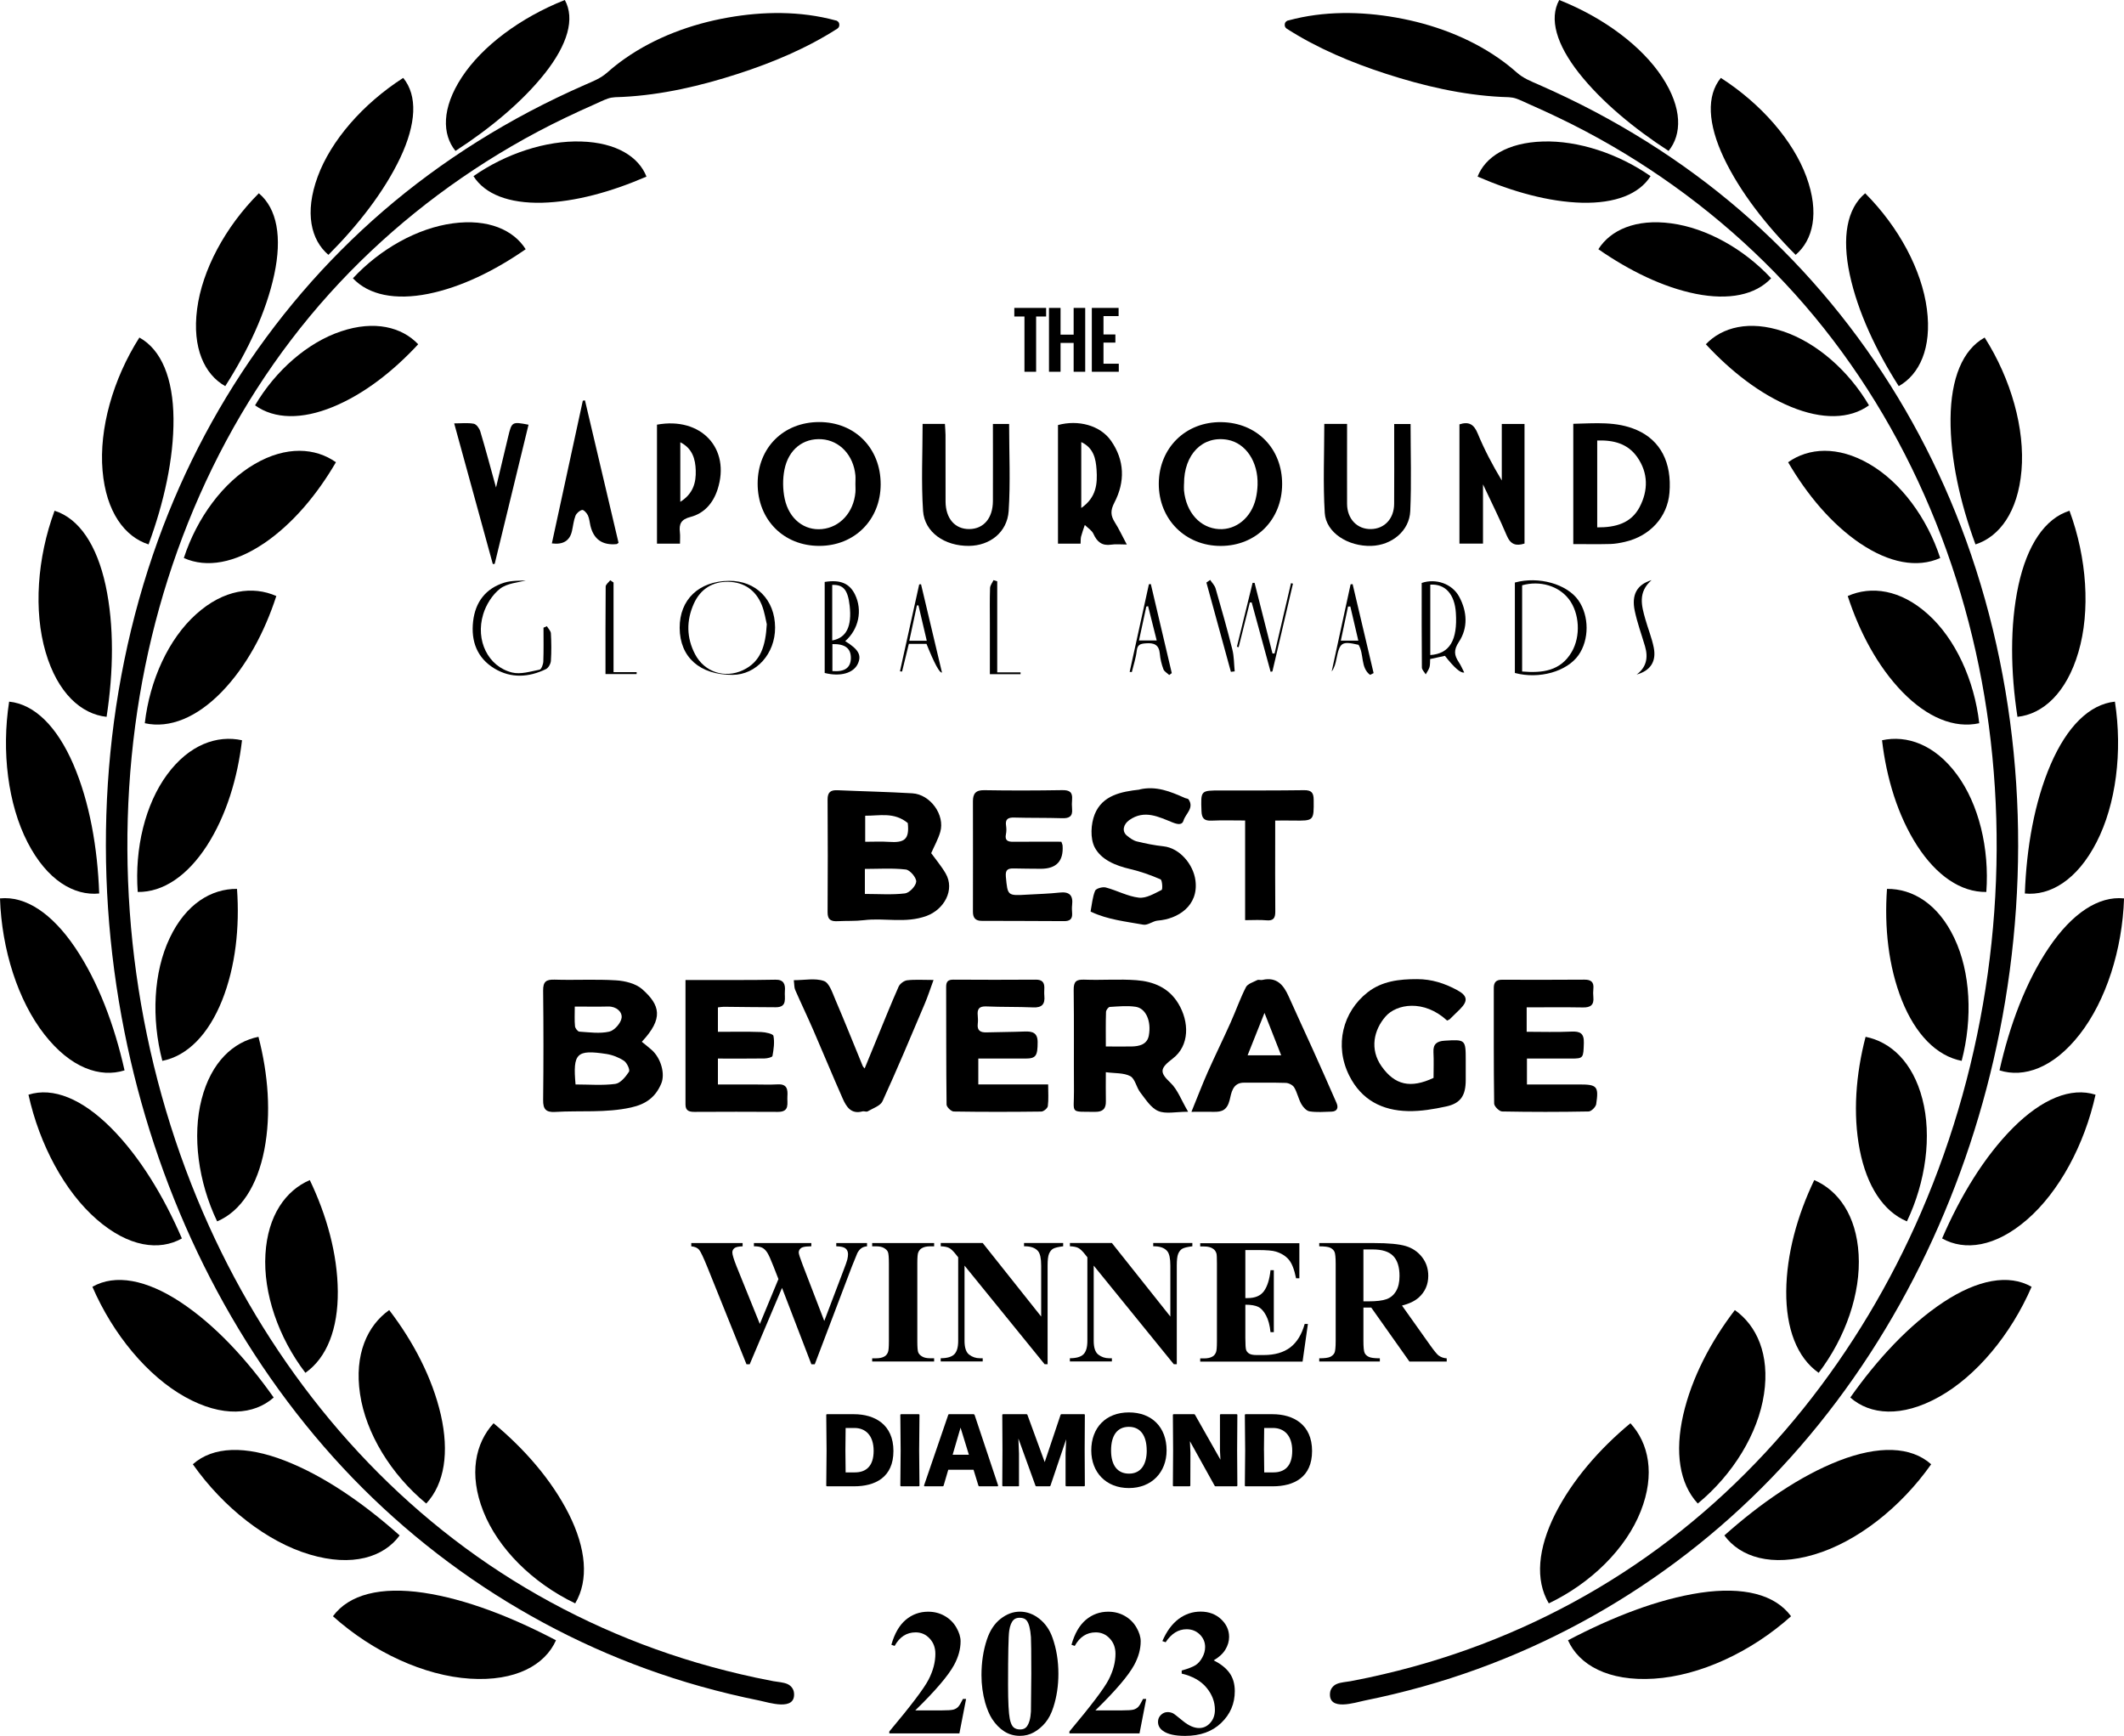 <svg xmlns="http://www.w3.org/2000/svg" id="Layer_1" data-name="Layer 1" viewBox="0 0 462.51 377.95"><defs><style>      .cls-1 {        fill: #000;        stroke-width: 0px;      }    </style></defs><g><path class="cls-1" d="M202.77,185.75c.94,1.31,2.19,2.77,3.14,4.4,2.09,3.58-.32,7.88-4.18,9.28-4.56,1.66-9.1.36-13.6.91-1.87.23-3.78.12-5.66.22-1.42.08-2.28-.23-2.26-1.96.06-8.17.05-16.34,0-24.51-.01-1.64.68-2.11,2.19-2.04,5.42.24,10.85.35,16.26.67,3.92.23,7.15,4.71,6.09,8.4-.46,1.6-1.31,3.09-1.98,4.63ZM188.33,194.63c3.07,0,5.94.22,8.74-.12.97-.12,2.38-1.62,2.44-2.56.05-.87-1.35-2.53-2.26-2.64-2.94-.34-5.94-.13-8.92-.13v5.45ZM197.67,179.19c-2.97-2.45-6.16-1.56-9.27-1.59v5.67c1.84,0,3.49-.09,5.13.02,3.43.24,4.53-.52,4.14-4.1Z"></path><path class="cls-1" d="M139.76,226.82c.78.64,1.5,1.19,2.17,1.79,2,1.79,2.95,5.19,2.06,7.31-1.24,2.93-3.28,4.47-6.57,5.2-5.52,1.22-11.04.64-16.55.97-1.99.12-2.63-.61-2.6-2.6.09-7.94.09-15.88,0-23.82-.02-1.94.64-2.44,2.5-2.38,4.46.14,8.94-.13,13.38.15,1.95.12,4.28.69,5.67,1.91,3.96,3.49,4.69,6.39-.05,11.45ZM125.32,236.11c2.96,0,5.85.25,8.66-.12,1.12-.15,2.27-1.55,2.98-2.65.27-.42-.43-1.94-1.07-2.37-1.12-.75-2.51-1.29-3.85-1.5-6.49-.99-7.33-.17-6.71,6.65ZM125.16,219.16c0,1.73-.08,3.01.05,4.27.04.44.59,1.16.95,1.18,2.17.14,4.44.47,6.51,0,1.12-.25,2.56-1.88,2.69-3.03.15-1.29-1.15-2.48-2.92-2.44-2.31.06-4.63.01-7.27.01Z"></path><path class="cls-1" d="M258.7,242.05c-2.66,0-4.84.54-6.49-.16-1.59-.67-2.75-2.55-3.91-4.05-.86-1.1-1.13-2.98-2.18-3.54-1.43-.76-3.36-.59-5.32-.86,0,2.42-.03,4.37.01,6.32.04,1.63-.68,2.33-2.32,2.31-5.64-.06-4.6.48-4.63-4.5-.05-7.34.04-14.69-.06-22.03-.02-1.83.53-2.32,2.32-2.25,3.78.15,7.59-.17,11.35.12,3.69.28,7.01,1.62,9.09,5.04,2.46,4.04,2.48,9.22-1.18,12.01-2.84,2.17-2.93,2.99-.49,5.3,1.55,1.47,2.33,3.75,3.81,6.25ZM240.79,227.84c2.13,0,3.86.03,5.6,0,1.72-.03,3.41-.44,3.77-2.37.59-3.17-.66-5.94-2.85-6.27-1.84-.28-3.77-.08-5.65.03-.31.02-.81.69-.82,1.08-.08,2.4-.04,4.8-.04,7.55Z"></path><path class="cls-1" d="M332.44,219.31v5.33c3.31,0,6.52.11,9.72-.04,1.91-.09,2.79.36,2.73,2.46-.1,3.28-.08,3.41-2.71,3.41-3.17,0-6.33,0-9.68,0v5.64c2.63,0,5.31,0,8,0,1.14,0,2.27,0,3.41,0,3.85,0,4.25.39,3.67,4.27-.09.63-1.07,1.6-1.65,1.61-6.28.12-12.56.12-18.84,0-.61-.01-1.72-1.11-1.73-1.71-.12-8.4-.07-16.8-.08-25.2,0-1.22.53-1.78,1.79-1.77,5.98.02,11.96.02,17.94-.02,1.46-.01,2.11.53,1.95,2.01-.06.6-.06,1.21,0,1.81.17,1.71-.63,2.26-2.27,2.23-3.99-.07-7.99-.02-12.26-.02Z"></path><path class="cls-1" d="M213.03,230.48v5.62h15.21c0,1.75.12,3.26-.07,4.72-.06.47-.92,1.19-1.43,1.19-6.35.08-12.7.09-19.05-.01-.56,0-1.56-.98-1.57-1.51-.1-8.54-.06-17.09-.09-25.64,0-1.19.45-1.57,1.61-1.56,5.98.04,11.95.04,17.93,0,1.25,0,1.83.49,1.84,1.7,0,.6-.06,1.21,0,1.81.18,1.82-.51,2.62-2.44,2.53-3.4-.15-6.8-.06-10.2-.21-1.59-.07-2.01.59-1.86,2,.06.6.07,1.22,0,1.81-.16,1.43.57,1.87,1.86,1.84,2.79-.08,5.59-.08,8.38-.19,1.67-.06,2.8.27,2.8,2.3,0,3-.36,3.58-2.65,3.59-3.38.01-6.76,0-10.25,0Z"></path><path class="cls-1" d="M149.28,213.37c3.88,0,7.42,0,10.96,0,2.88,0,5.76-.01,8.63-.07,1.81-.04,2.18,1.02,2.04,2.51-.13,1.46.63,3.49-1.97,3.49-3.78,0-7.57-.07-11.35-.1-.36,0-.73.07-1.26.13v5.32c3.14,0,6.27-.07,9.39.04.95.03,2.61.39,2.7.84.28,1.4.05,2.94-.21,4.38-.05.28-1.13.53-1.73.54-3.32.05-6.65.02-10.15.02v5.64c2.52,0,5.05,0,7.59,0,1.82,0,3.64.08,5.45-.02,2.05-.11,2.19,1.13,2.09,2.63-.1,1.48.59,3.38-2.07,3.36-6.06-.05-12.11-.02-18.17,0-1.12,0-1.95-.22-1.95-1.59,0-8.93,0-17.85,0-27.12Z"></path><path class="cls-1" d="M231.12,183.27c.17.5.25.64.26.79q.37,5.08-4.71,5.09c-1.97,0-3.94-.04-5.9-.07-1.23-.02-1.89.2-1.74,1.81.4,4.13.31,4.15,4.68,3.89,2.34-.14,4.69-.19,7.02-.45,2.13-.24,2.97.59,2.73,2.68-.07.6-.05,1.21,0,1.82.09,1.29-.52,1.73-1.76,1.72-5.98-.04-11.96-.04-17.94-.06-1.3,0-1.9-.61-1.9-1.96.02-8.03.01-16.05,0-24.08,0-1.63.58-2.44,2.44-2.41,5.68.1,11.36.08,17.03-.01,1.58-.02,2.26.45,2.12,2.05-.06.68-.06,1.37,0,2.04.15,1.64-.63,2.07-2.16,2.02-3.48-.11-6.96-.04-10.43-.14-1.36-.04-2.01.34-1.78,1.8.09.59.09,1.23-.03,1.81-.3,1.44.46,1.68,1.64,1.66,3.47-.03,6.94-.01,10.44-.01Z"></path><path class="cls-1" d="M315.11,222.19c-5.09-4.67-11.02-3.6-13.39-.89-2.55,2.91-3.52,7.11-.88,10.86,2.89,4.1,6.32,4.87,11.32,2.52,0-1.84.08-3.73-.02-5.61-.1-1.81.82-2.39,2.44-2.49,4.53-.28,4.59-.25,4.59,4.24,0,1.44,0,2.88,0,4.31,0,3.37-1.08,5.08-4.25,5.77-2.72.59-5.54,1.07-8.31,1.01-5.64-.12-10.15-2.43-12.8-7.71-3.32-6.63-1.39-13.95,4.01-18.16,3.12-2.44,6.88-2.87,10.77-2.86,3.18,0,5.98.91,8.7,2.38,2.25,1.21,2.45,2.33.65,4.14-.75.75-1.5,1.49-2.27,2.22-.1.1-.27.14-.56.28Z"></path><path class="cls-1" d="M259.44,242.07c1.29-3.15,2.34-5.92,3.54-8.63,1.61-3.62,3.36-7.17,4.98-10.79,1.15-2.56,2.07-5.22,3.34-7.71.38-.75,1.59-1.1,2.47-1.55.3-.15.76.05,1.12-.04,3.13-.72,4.62,1.11,5.73,3.61,1.7,3.81,3.46,7.58,5.18,11.38,1.77,3.93,3.52,7.86,5.24,11.81.44,1.02.17,1.84-1.11,1.88-1.59.05-3.2.18-4.76-.06-.68-.1-1.42-.92-1.8-1.6-.64-1.14-.89-2.5-1.55-3.61-.31-.52-1.19-.97-1.83-.99-3.02-.1-6.05-.02-9.08-.05-2.59-.03-2.79,2.4-3.15,3.79-.56,2.18-1.66,2.61-3.52,2.56-1.43-.04-2.85,0-4.81,0ZM271.68,229.76h7.3c-1.19-3.03-2.29-5.84-3.63-9.23-1.32,3.31-2.43,6.1-3.68,9.23Z"></path><path class="cls-1" d="M248.15,171.88c3.6-.84,6.74.46,9.85,1.85.27.12.68.12.82.32,1.27,1.89-.67,3.11-1.11,4.62-.27.9-1.1.9-2.33.41-3-1.19-6.16-2.89-9.49-.52-1.27.9-1.66,2.44-.48,3.39.63.51,1.36,1.05,2.12,1.24,1.92.47,3.87.86,5.83,1.07,3.54.38,6.5,3.95,6.95,7.42.74,5.6-3.9,8.42-8.19,8.75-1.08.08-2.19,1.07-3.16.89-3.82-.69-7.72-1.09-11.3-2.77-.07-.03-.19-.09-.18-.11.29-1.52.41-3.1.98-4.5.2-.5,1.62-.9,2.32-.72,2.44.64,4.76,1.94,7.22,2.22,1.59.18,3.37-.9,4.94-1.68.27-.13.14-2.15-.23-2.31-2.14-.93-4.37-1.72-6.64-2.25-3.15-.73-6.3-2.02-7.7-4.72-1-1.93-.84-5.09.01-7.21,1.68-4.14,5.8-4.92,9.77-5.36Z"></path><path class="cls-1" d="M188.28,232.63c.91-2.22,1.74-4.26,2.58-6.29,1.59-3.85,3.13-7.72,4.82-11.53.28-.63,1.18-1.3,1.86-1.38,1.7-.2,3.44-.07,5.74-.07-.72,1.96-1.24,3.6-1.91,5.17-3.01,7.1-5.99,14.22-9.2,21.23-.47,1.02-2.1,1.54-3.24,2.21-.28.16-.77-.09-1.11,0-2.48.68-3.52-.99-4.31-2.77-2.19-4.94-4.24-9.93-6.39-14.88-1.28-2.95-2.68-5.86-3.97-8.81-.22-.51-.17-1.14-.3-2.1,2.35,0,4.68-.5,6.58.18,1.18.43,1.84,2.6,2.49,4.1,2.04,4.76,3.95,9.56,5.92,14.35.1.24.32.43.44.59Z"></path><path class="cls-1" d="M342.59,118.46v-26.19c4.73-.1,9.39-.59,13.84,1.36,5.15,2.25,7.65,7.09,7.1,13.68-.44,5.23-4.2,9.4-9.68,10.66-1.04.24-2.12.44-3.18.47-2.6.07-5.21.02-8.08.02ZM347.8,114.82c4,.03,7.37-.89,9.22-4.4,1.91-3.62,1.91-7.45-.5-10.89-2.06-2.95-5.16-3.75-8.72-3.62v18.91Z"></path><path class="cls-1" d="M279.19,105.43c-.03,7.72-5.68,13.41-13.34,13.43-7.74.02-13.54-5.8-13.52-13.55.03-7.79,5.86-13.52,13.63-13.4,7.75.12,13.26,5.76,13.23,13.52ZM257.82,105.38c0,.46-.04.93,0,1.38.46,4.83,3.53,8.21,7.63,8.44,3.73.2,7.02-2.49,8-6.63.23-.97.35-1.97.39-2.97.17-5.05-2.56-9.13-6.54-9.85-5.42-.97-9.51,3.18-9.47,9.62Z"></path><path class="cls-1" d="M191.77,105.47c-.02,7.71-5.7,13.39-13.38,13.38-7.78,0-13.43-5.73-13.41-13.6.03-7.77,5.6-13.34,13.37-13.36,7.8-.02,13.44,5.68,13.42,13.57ZM186.27,105.35c0-.61.05-1.23,0-1.84-.41-4.39-3.41-7.6-7.34-7.88-3.97-.28-7.22,2.17-8.11,6.61-.41,2.04-.38,4.31.05,6.35.95,4.45,4.31,6.98,8.13,6.6,3.92-.39,6.88-3.63,7.27-8,.05-.61,0-1.23,0-1.84Z"></path><path class="cls-1" d="M271.13,200.33v-21.69c-2.56,0-4.95-.08-7.33.03-1.57.07-2.12-.51-2.17-2.07-.16-4.51-.22-4.5,4.17-4.5,6.05,0,12.11.02,18.16-.06,1.61-.02,2.09.54,2.1,2.1.04,4.58.09,4.58-4.51,4.51-1.19-.02-2.39,0-3.87,0,0,1.24,0,2.34,0,3.44,0,5.45-.03,10.9.02,16.35.01,1.45-.4,2.08-1.96,1.93-1.41-.14-2.85-.03-4.62-.03Z"></path><path class="cls-1" d="M317.8,92.39c2.06-.67,3.15,0,3.96,1.95,1.45,3.51,3.22,6.89,5.26,10.27v-12.3h4.95v26.03c-1.76.56-3.01.3-3.86-1.72-1.51-3.59-3.27-7.08-5.18-11.16v12.89h-5.13v-25.96Z"></path><path class="cls-1" d="M245.36,118.55c-1.39,0-2.4-.12-3.37.03-1.99.3-3.09-.57-3.88-2.33-.35-.78-1.24-1.31-1.89-1.95-.28.84-.59,1.67-.81,2.52-.11.43-.07.91-.11,1.55h-4.92v-25.83c4.41-1.2,9.19.06,11.54,3.41,3,4.27,3.09,8.97.74,13.48-.9,1.73-.82,2.84.11,4.31.9,1.41,1.59,2.94,2.6,4.82ZM235.45,110.6c3.31-2.3,3.54-5.31,3.33-8.35-.16-2.36-.63-4.73-3.33-6v14.35Z"></path><path class="cls-1" d="M216.21,92.3h3.53c0,6.4.31,12.7-.1,18.95-.31,4.65-4.1,7.56-8.65,7.6-5.25.05-9.67-2.93-9.99-7.62-.42-6.25-.1-12.54-.1-18.94h4.86c.04.78.12,1.58.13,2.38.01,4.84,0,9.69.01,14.53.02,3.7,2.06,6.03,5.19,5.99,3.12-.04,5.11-2.39,5.12-6.12.02-5.53,0-11.05,0-16.78Z"></path><path class="cls-1" d="M307.16,92.33c0,6.39.21,12.68-.07,18.95-.19,4.32-4.03,7.43-8.47,7.57-5.07.16-9.89-2.88-10.15-7.17-.39-6.4-.1-12.85-.1-19.39h4.96v2.22c0,5.07-.02,10.14,0,15.21.02,3.27,2.21,5.54,5.22,5.47,2.93-.06,5-2.25,5.03-5.47.04-4.99.01-9.99.01-14.98,0-.76,0-1.51,0-2.42h3.58Z"></path><path class="cls-1" d="M143.05,92.46c9.63-1.77,16.1,5.19,13.2,14.11-.97,2.98-2.9,5.2-5.89,5.98-2.06.53-2.53,1.52-2.31,3.35.09.75.02,1.53.02,2.47h-5.01v-25.91ZM148.14,109.26c2.82-1.77,3.45-4.22,3.36-6.86-.08-2.43-.69-4.75-3.36-6.11v12.98Z"></path><path class="cls-1" d="M127.38,87.17c2.44,10.37,4.89,20.74,7.31,31.01-.27.19-.33.27-.4.28q-4.67.46-5.73-4.02c-.18-.75-.22-1.55-.54-2.23-.24-.51-.92-1.25-1.26-1.18-.56.12-1.23.72-1.45,1.27-.41,1.06-.51,2.23-.77,3.35q-.72,3.14-4.37,2.66c2.25-10.37,4.5-20.72,6.74-31.07.15-.02.3-.05.45-.07Z"></path><path class="cls-1" d="M98.9,92.18c1.57,0,2.96-.17,4.27.08.57.11,1.21.99,1.41,1.65,1.16,3.86,2.19,7.75,3.43,12.23.97-4.07,1.8-7.56,2.64-11.04.79-3.29.84-3.32,4.44-2.63-2.46,10.11-4.91,20.2-7.37,30.3-.14.01-.28.02-.41.03-2.78-10.11-5.56-20.23-8.41-30.62Z"></path><path class="cls-1" d="M314.63,142.79c-1.16.25-2.12.46-3.21.7-.04.58.02,1.2-.14,1.77-.16.55-.54,1.04-.82,1.56-.29-.5-.83-.99-.84-1.49-.06-6.15-.04-12.29-.04-18.41,3.07-1.05,6.63.16,8.16,2.99,1.76,3.25,1.96,6.8-.07,9.86-1.18,1.79-1,2.92,0,4.42.46.69.78,1.47,1.17,2.22q-1.12.31-4.2-3.62ZM311.45,127.29v15.33c4.22-.3,5.96-3.23,5.57-9.19-.26-4.07-2.31-6.35-5.57-6.14Z"></path><path class="cls-1" d="M179.58,126.7c3.41-.55,5.41.32,6.59,2.72,1.69,3.45.83,7.57-2.12,10.17,2.91,1.8,3.61,3.06,2.75,4.92-.95,2.05-3.8,2.87-7.22,2.01v-19.83ZM181.22,139.44c3.11-.56,4.3-3.08,3.8-7.54-.39-3.46-1.36-4.65-3.8-4.55v12.09ZM181.26,146.11c2.71.21,4.01-.74,4.02-2.87,0-2.09-1.27-3.07-4.02-3.01v5.88Z"></path><path class="cls-1" d="M329.87,146.52v-19.69c5.16-1.42,11.34.32,13.83,3.87,2.37,3.37,2.39,8.57.03,11.93-2.51,3.58-8.57,5.3-13.86,3.89ZM331.45,146.2c4.45.38,8.36-.12,10.78-4.23,2.03-3.44,1.72-8.5-.6-11.52-2.22-2.89-6.27-4.11-10.18-3.02v18.77Z"></path><path class="cls-1" d="M158.73,126.46c5.9-.05,10.03,4.13,10.05,10.17.02,5.71-4.11,10.29-9.27,10.3-7.13.02-11.48-3.84-11.51-10.22-.03-6.17,4.18-10.19,10.74-10.25ZM166.98,135.95c-.25-1-.48-2.7-1.1-4.23-1.3-3.21-3.84-4.98-7.28-5.05-3.43-.07-6.06,1.56-7.5,4.73-1.67,3.7-1.63,7.46.27,11.07,2.05,3.87,6.45,5.3,10.4,3.45,3.93-1.84,4.93-5.35,5.2-9.97Z"></path><path class="cls-1" d="M119.08,136.33c.31.52.85,1.03.88,1.56.11,1.99.13,4,0,5.99-.04.63-.53,1.53-1.06,1.79-3.73,1.81-7.59,2.06-11.21-.11-3.8-2.29-5.16-5.94-4.67-10.27.48-4.21,2.73-7.16,6.77-8.43,1.63-.51,3.46-.39,4.7-.5-1.62.48-4.04.6-5.61,1.82-1.67,1.3-3.04,3.49-3.66,5.55-1.74,5.72,1.08,11.4,6.29,12.69,1.84.46,4.01-.23,5.99-.62.39-.08.79-1.16.81-1.8.09-2.44.04-4.89.04-7.34.24-.11.49-.21.73-.32Z"></path><path class="cls-1" d="M272.15,131.18c-.81,3.24-1.62,6.49-2.43,9.73l-.38-.1c1.14-4.64,2.28-9.27,3.42-13.91.14,0,.28,0,.43,0,1.3,5.13,2.6,10.26,3.9,15.38.15,0,.3,0,.45,0,1.19-5.1,2.38-10.21,3.58-15.31.14.03.29.07.43.1-1.49,6.37-2.98,12.75-4.48,19.12-.13.02-.26.04-.39.07-1.37-5.03-2.75-10.06-4.12-15.1-.13,0-.27,0-.4.01Z"></path><path class="cls-1" d="M245.99,146.27c1.4-6.36,2.79-12.71,4.19-19.07.14-.01.28-.02.42-.03,1.52,6.46,3.04,12.92,4.56,19.38-.19.14-.37.27-.56.41-.43-.41-1.07-.75-1.26-1.25-.4-1.07-.68-2.21-.78-3.34-.17-2.02-1.27-2.45-3.08-2.3-1.16.09-1.8.27-1.95,1.62-.18,1.56-.7,3.09-1.07,4.63-.15-.01-.31-.02-.46-.03ZM248.02,139.45h3.86c-.67-2.66-1.28-5.07-1.88-7.48-.13.03-.26.07-.39.1-.51,2.37-1.02,4.74-1.59,7.38Z"></path><path class="cls-1" d="M298.33,146.93c-2.11-1.6-1.25-4.49-2.5-6.54-3.65-.83-4.08-.57-4.81,3.05-.19.95-.4,1.9-1.04,2.76,1.37-6.33,2.74-12.65,4.12-18.98.15-.01.3-.03.44-.04,1.52,6.46,3.05,12.91,4.57,19.37-.26.13-.52.25-.78.38ZM294.04,132.04c-.17,0-.33.01-.5.02-.51,2.43-1.03,4.87-1.57,7.42h3.81c-.62-2.63-1.18-5.03-1.74-7.44Z"></path><path class="cls-1" d="M195.97,146.16c1.4-6.31,2.79-12.62,4.19-18.92.13-.01.26-.03.4-.04,1.52,6.41,3.04,12.82,4.56,19.23q-.8.16-3.37-6.24h-3.85c-.48,1.96-.97,3.99-1.47,6.02-.15-.02-.31-.04-.46-.05ZM201.81,139.51c-.64-2.73-1.23-5.22-1.81-7.71-.11,0-.23,0-.34.01-.53,2.5-1.07,4.99-1.65,7.7h3.8Z"></path><path class="cls-1" d="M217.14,146.39h5.09c0,.13,0,.26,0,.39h-6.68c0-3.83,0-7.49,0-11.15,0-2.54-.05-5.07.04-7.61.02-.58.49-1.14.75-1.71.27.08.54.17.81.25v19.82Z"></path><path class="cls-1" d="M133.6,126.81v19.53h5.04c0,.14-.01.28-.02.42h-6.77c0-6.49-.02-12.77.04-19.05,0-.46.65-.92.99-1.38.24.16.48.33.72.49Z"></path><path class="cls-1" d="M356.38,146.87c2.15-1.6,2.55-3.71,1.83-6.16-.76-2.57-1.69-5.11-2.24-7.73-.73-3.51.49-5.71,3.66-6.67-3.02,2.64-2.17,5.59-1.35,8.5.58,2.06,1.41,4.07,1.83,6.17.61,3.03-.72,5.05-3.72,5.88Z"></path><path class="cls-1" d="M263.52,126.26c.4.62.98,1.18,1.18,1.86,1.28,4.42,2.53,8.84,3.65,13.3.38,1.53.35,3.16.51,4.75-.28.03-.55.07-.83.1-1.78-6.48-3.55-12.96-5.33-19.44.27-.19.54-.37.81-.56Z"></path><g><path class="cls-1" d="M223.08,80.94v-12.03h-2.21v-1.87h6.93v1.87h-2.18v12.03h-2.54Z"></path><path class="cls-1" d="M228.42,80.94v-13.9h2.52v5.82h2.85v-5.82h2.52v13.9h-2.52v-6.28h-2.85v6.28h-2.52Z"></path><path class="cls-1" d="M237.75,80.94v-13.9h5.83v1.78h-3.29v4h2.59v1.77h-2.59v4.6h3.33v1.75h-5.87Z"></path></g><g><path class="cls-1" d="M188.8,270.64v.71c-.48.04-.89.17-1.22.4-.33.23-.62.58-.88,1.05-.08.15-.47,1.14-1.2,2.95l-8.08,21.28h-.74l-6.39-16.63-7.04,16.63h-.7l-8.48-21.06c-.86-2.12-1.46-3.4-1.81-3.84s-.92-.7-1.73-.78v-.71h11.18v.71c-.9.03-1.5.16-1.8.41-.3.25-.44.56-.44.92,0,.48.31,1.5.93,3.06l5.06,12.51,4.05-9.77-1.07-2.74c-.58-1.5-1.03-2.49-1.35-3-.32-.5-.68-.86-1.1-1.08-.41-.21-1.02-.32-1.82-.32v-.71h12.5v.71c-.87.01-1.5.08-1.88.21-.27.09-.47.24-.63.45-.15.21-.23.45-.23.71,0,.29.29,1.19.86,2.68l4.7,12.21,4.2-11.05c.44-1.14.72-1.92.82-2.34.1-.42.15-.81.15-1.16,0-.52-.18-.93-.53-1.23-.35-.3-1.03-.46-2.03-.48v-.71h6.69Z"></path><path class="cls-1" d="M203.41,295.73v.7h-13.49v-.7h.86c.75,0,1.35-.13,1.81-.4.33-.18.58-.48.76-.91.14-.3.21-1.1.21-2.4v-16.96c0-1.32-.07-2.14-.21-2.47-.14-.33-.42-.62-.85-.87-.42-.25-1-.37-1.72-.37h-.86v-.71h13.49v.71h-.86c-.75,0-1.35.13-1.81.4-.33.18-.59.48-.78.91-.14.3-.21,1.1-.21,2.4v16.96c0,1.32.07,2.15.22,2.47.15.33.43.62.85.86.42.25,1,.37,1.72.37h.86Z"></path><path class="cls-1" d="M214,270.64l12.72,16v-11.09c0-1.55-.22-2.59-.67-3.14-.61-.74-1.63-1.09-3.06-1.07v-.71h8.52v.71c-1.09.14-1.82.32-2.2.54-.37.22-.67.59-.88,1.09-.21.5-.31,1.36-.31,2.58v21.47h-.65l-17.44-21.47v16.39c0,1.48.34,2.49,1.02,3,.68.52,1.46.78,2.33.78h.61v.7h-9.15v-.7c1.42-.01,2.41-.3,2.97-.87.56-.57.84-1.54.84-2.91v-18.2l-.55-.69c-.55-.69-1.03-1.14-1.44-1.35-.42-.21-1.02-.33-1.81-.36v-.71h9.15Z"></path><path class="cls-1" d="M242.13,270.64l12.72,16v-11.09c0-1.55-.22-2.59-.67-3.14-.61-.74-1.63-1.09-3.06-1.07v-.71h8.52v.71c-1.09.14-1.82.32-2.2.54-.37.22-.67.59-.88,1.09-.21.5-.31,1.36-.31,2.58v21.47h-.65l-17.44-21.47v16.39c0,1.48.34,2.49,1.02,3,.68.52,1.46.78,2.33.78h.61v.7h-9.15v-.7c1.42-.01,2.41-.3,2.97-.87.56-.57.84-1.54.84-2.91v-18.2l-.55-.69c-.55-.69-1.03-1.14-1.44-1.35-.42-.21-1.02-.33-1.81-.36v-.71h9.15Z"></path><path class="cls-1" d="M271.18,272.12v10.5h.51c1.64,0,2.82-.51,3.56-1.54.73-1.03,1.2-2.54,1.41-4.54h.72v13.5h-.72c-.15-1.47-.47-2.68-.96-3.61-.49-.94-1.06-1.57-1.7-1.89-.65-.32-1.59-.48-2.82-.48v7.27c0,1.42.06,2.29.18,2.61.12.32.35.58.68.78s.86.3,1.6.3h1.54c2.41,0,4.34-.56,5.79-1.67s2.49-2.82,3.13-5.1h.7l-1.16,8.2h-22.29v-.7h.86c.75,0,1.35-.13,1.81-.4.33-.18.58-.48.76-.91.14-.3.21-1.1.21-2.4v-16.96c0-1.17-.03-1.88-.1-2.15-.13-.44-.36-.79-.7-1.02-.48-.36-1.14-.53-1.98-.53h-.86v-.71h21.59v7.63h-.72c-.37-1.86-.88-3.2-1.55-4.01s-1.61-1.41-2.83-1.79c-.71-.23-2.04-.34-3.99-.34h-2.66Z"></path><path class="cls-1" d="M296.89,284.68v7.23c0,1.39.09,2.27.26,2.64s.47.65.9.86c.43.22,1.24.32,2.42.32v.7h-13.2v-.7c1.19,0,2-.11,2.43-.33.42-.22.72-.51.89-.86.17-.35.26-1.23.26-2.63v-16.74c0-1.39-.09-2.27-.26-2.63-.17-.36-.47-.65-.9-.87-.43-.21-1.24-.32-2.42-.32v-.71h11.98c3.12,0,5.4.22,6.85.65,1.44.43,2.63,1.23,3.54,2.39.91,1.16,1.37,2.52,1.37,4.08,0,1.9-.68,3.47-2.05,4.72-.88.79-2.1,1.37-3.67,1.77l6.2,8.73c.81,1.13,1.39,1.83,1.73,2.11.52.39,1.12.61,1.81.65v.7h-8.12l-8.31-11.75h-1.69ZM296.89,272.03v11.3h1.09c1.76,0,3.08-.16,3.96-.48.87-.32,1.56-.9,2.06-1.75.5-.84.75-1.94.75-3.3,0-1.96-.46-3.42-1.38-4.36-.92-.94-2.4-1.41-4.44-1.41h-2.04Z"></path></g><g><path class="cls-1" d="M180.1,323.6c-.11,0-.18-.05-.18-.18l.07-7.56-.07-7.78c0-.13.07-.18.18-.18h5.83c4.56,0,8.62,2.25,8.62,8.01s-3.99,7.69-8.57,7.69h-5.88ZM184.09,315.77l.05,4.8h2.02c2.4,0,4.08-1.33,4.08-4.69s-1.77-4.98-4.17-4.98h-1.93l-.05,4.87Z"></path><path class="cls-1" d="M200.22,323.42c0,.13-.07.18-.18.18h-3.81c-.11,0-.18-.05-.18-.18l.07-7.6-.07-7.74c0-.13.07-.18.18-.18h3.81c.11,0,.18.05.18.18l-.07,7.74.07,7.6Z"></path><path class="cls-1" d="M212.22,308.05l5.12,15.35c.04.11-.05.2-.16.2h-3.93c-.09,0-.18-.07-.2-.16l-1.06-3.45h-5.5l-1.01,3.45c-.02.09-.11.16-.2.16h-3.9c-.11,0-.2-.09-.16-.2l5.27-15.37c.02-.09.11-.13.2-.13h5.32c.09,0,.18.07.2.16ZM209.17,310.81l-1.73,5.92h3.54l-1.82-5.92Z"></path><path class="cls-1" d="M221.91,323.42c0,.11-.07.18-.18.18h-3.3c-.11,0-.18-.05-.18-.18l.04-7.76-.04-7.58c0-.13.07-.18.18-.18h5.09c.09,0,.18.05.2.13l3.77,10.3,3.45-10.28c.02-.09.11-.16.2-.16h4.91c.11,0,.18.05.18.18l-.04,7.58.04,7.76c0,.13-.06.18-.18.18h-3.84c-.11,0-.18-.07-.18-.18v-6.95l.13-3.1-3.41,10.08c-.02.09-.11.16-.2.16h-2.87c-.09,0-.18-.05-.2-.13l-3.72-10.27.13,3.28v6.95Z"></path><path class="cls-1" d="M237.63,315.79c0-4.98,3.19-8.28,8.19-8.28s8.21,3.21,8.21,8.28c0,4.73-3.23,8.19-8.21,8.19s-8.19-3.43-8.19-8.19ZM249.7,315.79c0-3.12-1.3-5.14-3.88-5.14s-3.88,1.93-3.88,5.14,1.37,5.05,3.91,5.05,3.86-1.93,3.86-5.05Z"></path><path class="cls-1" d="M259.19,323.42c0,.13-.07.18-.18.18h-3.43c-.11,0-.18-.05-.18-.18l.05-7.6-.05-7.74c0-.13.07-.18.18-.18h4.44c.09,0,.16.05.2.13l5.54,9.78-.11-2.06v-7.67c0-.11.07-.18.18-.18h3.43c.11,0,.18.05.18.18l-.05,7.74.05,7.6c0,.13-.07.18-.18.18h-4.57c-.09,0-.16-.05-.2-.13l-5.38-9.69.11,2.49-.02,7.15Z"></path><path class="cls-1" d="M271.25,323.6c-.11,0-.18-.05-.18-.18l.07-7.56-.07-7.78c0-.13.07-.18.18-.18h5.84c4.55,0,8.62,2.25,8.62,8.01s-3.99,7.69-8.57,7.69h-5.88ZM275.24,315.77l.05,4.8h2.02c2.4,0,4.08-1.33,4.08-4.69s-1.77-4.98-4.18-4.98h-1.93l-.05,4.87Z"></path></g></g><g><g><path class="cls-1" d="M182.29,4.56c-.12-.08-.25-.12-.4-.13-7.59-2.06-15.71-1.97-23.41-.6-7.93,1.4-15.82,4.3-22.44,8.95-1.3.91-2.55,1.9-3.74,2.95-1.5,1.34-3.11,1.94-4.95,2.75-4.1,1.8-8.14,3.74-12.1,5.83-7.63,4.04-14.98,8.62-21.93,13.75-27.14,19.99-47.47,47.91-58.91,79.56-12.32,34.08-14.38,71.58-7.31,107.03,6.6,33.11,21.28,64.77,43.45,90.33,21.63,24.95,50.19,43.25,82,52.18,4.25,1.19,8.55,2.23,12.88,3.1,1.94.39,7.86,2.39,7.47-1.67-.08-.87-.65-1.59-1.43-1.94-.9-.4-2.08-.44-3.05-.62-1.31-.25-2.62-.51-3.93-.79-4.28-.92-8.52-1.99-12.72-3.23-16.09-4.75-31.41-11.94-45.3-21.35-27.75-18.79-49-46.02-62.26-76.66-14.32-33.11-19.5-70.24-14.77-105.99,4.58-34.65,18.82-68.03,42.31-94.09,11.44-12.69,24.88-23.49,39.64-32.08,3.87-2.25,7.82-4.34,11.86-6.27,2.07-.99,4.15-1.95,6.25-2.87.95-.42,1.89-.9,2.87-1.24,1.05-.37,2.14-.3,3.25-.36,8.53-.43,17-2.41,25.11-5.04,7.52-2.44,14.93-5.54,21.6-9.82,0,0,0,0,0,0,.02-.01.04-.03.06-.05.25-.19.36-.44.37-.69,0-.02,0-.04,0-.06,0,0,0-.01,0-.02.02-.34-.13-.68-.48-.86Z"></path><path class="cls-1" d="M126.56,30.81c-7.67-.25-16.45,2.65-23.46,7.54,2.49,3.94,7.73,5.96,14.93,5.79,7.22-.18,15.13-2.39,22.74-5.69-1.66-4.27-6.51-7.41-14.21-7.64Z"></path><path class="cls-1" d="M118.67,15.94c4.93-6.26,6.57-11.86,4.32-15.94-9.74,3.86-18.03,10.1-22.43,16.82-4.42,6.74-4.3,12.44-1.38,16.04,7.43-4.81,14.53-10.65,19.49-16.92Z"></path><path class="cls-1" d="M125.25,349.09c3.03-5.11,2.36-11.98-1.37-19.43-3.77-7.47-9.71-14.24-16.4-19.79-3.97,4.31-5.45,11.09-2.23,19.19,3.19,8.07,10.71,15.58,20.01,20.03Z"></path><path class="cls-1" d="M72.51,351.9c8.72,7.82,19.92,12.96,29.83,13.58,9.95.64,16.36-3,18.73-8.36-9.55-5.01-19.55-8.96-28.86-10.35-9.27-1.36-16.19.33-19.71,5.12Z"></path><path class="cls-1" d="M92.82,327.35c4.02-4.35,5.01-11.2,3.18-19.28-1.86-8.11-6.01-15.99-11.25-22.84-4.76,3.37-7.64,9.67-6.35,18.27,1.27,8.56,6.73,17.52,14.43,23.86Z"></path><path class="cls-1" d="M87.03,334.3c-7.8-6.95-16.42-12.95-25.01-16.29-8.56-3.31-15.61-3.14-20.03.79,6.7,9.5,16.23,16.92,25.46,19.65,9.27,2.76,16.11.58,19.58-4.16Z"></path><path class="cls-1" d="M73.56,281.15c-.07-8.14-2.43-16.57-6.1-24.22-5.2,2.23-9.17,7.66-9.66,16.15-.51,8.45,2.83,18.13,8.7,25.81,4.71-3.3,7.12-9.63,7.06-17.74Z"></path><path class="cls-1" d="M59.6,304.27c-5.83-8.27-12.76-15.79-20.26-20.75-7.47-4.93-14.24-6.2-19.22-3.36,4.51,10.42,12.03,19.44,20.16,23.97,8.16,4.56,15.03,3.92,19.32.14Z"></path><path class="cls-1" d="M57.56,250.33c1.52-7.85.84-16.46-1.28-24.59-5.45,1.08-10.29,5.49-12.37,13.55-2.09,8.02-.74,18.02,3.37,26.63,5.18-2.18,8.76-7.77,10.28-15.59Z"></path><path class="cls-1" d="M39.61,269.64c-3.95-9.16-9.18-17.83-15.48-24.13-6.28-6.27-12.58-8.87-17.93-7.17,2.41,10.92,7.92,21.12,14.86,27.15,6.96,6.07,13.67,6.89,18.54,4.15Z"></path><path class="cls-1" d="M48.35,217.83c2.94-7.37,3.86-15.92,3.26-24.3-5.56-.06-11.14,3.26-14.66,10.71-3.53,7.41-4.03,17.46-1.6,26.73,5.5-1.08,10.06-5.81,13-13.14Z"></path><path class="cls-1" d="M27.12,233.04c-2.18-9.76-5.74-19.31-10.78-26.76-5.03-7.42-10.76-11.25-16.34-10.68.37,11.17,3.93,22.27,9.65,29.59,5.72,7.35,12.17,9.53,17.47,7.85Z"></path><path class="cls-1" d="M29.99,194.2c5.56.08,10.87-3.58,15.08-10.1,4.21-6.55,6.66-14.67,7.63-22.93-5.41-1.18-11.47.92-16.28,7.43-4.8,6.48-7.12,16.12-6.43,25.59Z"></path><path class="cls-1" d="M21.6,194.53c-.35-9.91-2.08-19.88-5.63-28.12-3.55-8.21-8.43-13.08-13.98-13.65-1.69,10.9-.24,22.37,4,30.61,4.25,8.28,10.14,11.71,15.62,11.16Z"></path><path class="cls-1" d="M48.26,150.66c5.38-5.55,9.34-12.99,11.91-20.89-5.1-2.26-11.48-1.44-17.47,3.96-5.98,5.36-10.09,14.32-11.17,23.73,5.46,1.21,11.36-1.29,16.73-6.8Z"></path><path class="cls-1" d="M23.21,156.07c1.5-9.76,1.68-19.87-.22-28.66-1.91-8.75-5.75-14.52-11.11-16.21-3.81,10.32-4.57,21.84-1.95,30.77,2.62,8.97,7.79,13.52,13.28,14.1Z"></path><path class="cls-1" d="M57.44,118.33c6.27-4.25,11.58-10.61,15.71-17.69-4.46-3.16-10.81-3.61-17.68.38-6.85,3.96-12.58,11.7-15.44,20.47,5.01,2.25,11.16,1.05,17.41-3.17Z"></path><path class="cls-1" d="M32.35,118.53c3.32-9.01,5.5-18.63,5.43-27.39-.08-8.73-2.61-14.99-7.43-17.65-5.79,9.1-8.79,19.92-8.02,28.95.77,9.07,4.86,14.44,10.02,16.09Z"></path><path class="cls-1" d="M91.07,74.96c-3.55-3.74-9.49-5.28-16.81-2.82-7.29,2.43-14.27,8.54-18.72,16.11,4.23,3.04,10.21,3.11,16.96.34,6.77-2.78,13.12-7.76,18.56-13.63Z"></path><path class="cls-1" d="M49.05,84.07c4.92-7.69,8.93-16.18,10.67-24.3,1.73-8.1.64-14.34-3.36-17.69-7.34,7.35-12.35,16.75-13.44,25.22-1.11,8.5,1.64,14.25,6.13,16.77Z"></path><path class="cls-1" d="M98.59,48.63c-7.69,1.03-15.82,5.58-21.74,11.96,3.44,3.65,9.21,4.81,16.38,3.39,7.19-1.44,14.52-5.06,21.24-9.72-2.64-4.18-8.16-6.68-15.88-5.63Z"></path><path class="cls-1" d="M71.51,55.49c6.39-6.39,12.14-13.74,15.65-21.14,3.48-7.38,3.82-13.51.64-17.39-8.84,5.68-15.76,13.69-18.63,21.52-2.89,7.86-1.45,13.8,2.35,17.01Z"></path></g><g><path class="cls-1" d="M280.23,4.56c.12-.08.25-.12.4-.13,7.59-2.06,15.71-1.97,23.41-.6,7.93,1.4,15.82,4.3,22.44,8.95,1.3.91,2.55,1.9,3.74,2.95,1.5,1.34,3.11,1.94,4.95,2.75,4.1,1.8,8.14,3.74,12.1,5.83,7.63,4.04,14.98,8.62,21.93,13.75,27.14,19.99,47.47,47.91,58.91,79.56,12.32,34.08,14.38,71.58,7.31,107.03-6.6,33.11-21.28,64.77-43.45,90.33-21.63,24.95-50.19,43.25-82,52.18-4.25,1.19-8.55,2.23-12.88,3.1-1.94.39-7.86,2.39-7.47-1.67.08-.87.65-1.59,1.43-1.94.9-.4,2.08-.44,3.05-.62,1.31-.25,2.62-.51,3.93-.79,4.28-.92,8.52-1.99,12.72-3.23,16.09-4.75,31.41-11.94,45.3-21.35,27.75-18.79,49-46.02,62.26-76.66,14.32-33.11,19.5-70.24,14.77-105.99-4.58-34.65-18.82-68.03-42.31-94.09-11.44-12.69-24.88-23.49-39.64-32.08-3.87-2.25-7.82-4.34-11.86-6.27-2.07-.99-4.15-1.95-6.25-2.87-.95-.42-1.89-.9-2.87-1.24-1.05-.37-2.14-.3-3.25-.36-8.53-.43-17-2.41-25.11-5.04-7.52-2.44-14.93-5.54-21.6-9.82,0,0,0,0,0,0-.02-.01-.04-.03-.06-.05-.25-.19-.36-.44-.37-.69,0-.02,0-.04,0-.06,0,0,0-.01,0-.02-.02-.34.13-.68.48-.86Z"></path><path class="cls-1" d="M335.96,30.81c7.67-.25,16.45,2.65,23.46,7.54-2.49,3.94-7.73,5.96-14.93,5.79-7.22-.18-15.13-2.39-22.74-5.69,1.66-4.27,6.51-7.41,14.21-7.64Z"></path><path class="cls-1" d="M343.85,15.94c-4.93-6.26-6.57-11.86-4.32-15.94,9.74,3.86,18.03,10.1,22.43,16.82,4.42,6.74,4.3,12.44,1.38,16.04-7.43-4.81-14.53-10.65-19.49-16.92Z"></path><path class="cls-1" d="M337.26,349.09c-3.03-5.11-2.36-11.98,1.37-19.43,3.77-7.47,9.71-14.24,16.4-19.79,3.97,4.31,5.45,11.09,2.23,19.19-3.19,8.07-10.71,15.58-20.01,20.03Z"></path><path class="cls-1" d="M390,351.9c-8.72,7.82-19.92,12.96-29.83,13.58-9.95.64-16.36-3-18.73-8.36,9.55-5.01,19.55-8.96,28.86-10.35,9.27-1.36,16.19.33,19.71,5.12Z"></path><path class="cls-1" d="M369.7,327.35c-4.02-4.35-5.01-11.2-3.18-19.28,1.86-8.11,6.01-15.99,11.25-22.84,4.76,3.37,7.64,9.67,6.35,18.27-1.27,8.56-6.73,17.52-14.43,23.86Z"></path><path class="cls-1" d="M375.48,334.3c7.8-6.95,16.42-12.95,25.01-16.29,8.56-3.31,15.61-3.14,20.03.79-6.7,9.5-16.23,16.92-25.46,19.65-9.27,2.76-16.11.58-19.58-4.16Z"></path><path class="cls-1" d="M388.96,281.15c.07-8.14,2.43-16.57,6.1-24.22,5.2,2.23,9.17,7.66,9.66,16.15.51,8.45-2.83,18.13-8.7,25.81-4.71-3.3-7.12-9.63-7.06-17.74Z"></path><path class="cls-1" d="M402.91,304.27c5.83-8.27,12.76-15.79,20.26-20.75,7.47-4.93,14.24-6.2,19.22-3.36-4.51,10.42-12.03,19.44-20.16,23.97-8.16,4.56-15.03,3.92-19.32.14Z"></path><path class="cls-1" d="M404.96,250.33c-1.52-7.85-.84-16.46,1.28-24.59,5.45,1.08,10.29,5.49,12.37,13.55,2.09,8.02.74,18.02-3.37,26.63-5.18-2.18-8.76-7.77-10.28-15.59Z"></path><path class="cls-1" d="M422.9,269.64c3.95-9.16,9.18-17.83,15.48-24.13,6.28-6.27,12.58-8.87,17.93-7.17-2.41,10.92-7.92,21.12-14.86,27.15-6.96,6.07-13.67,6.89-18.54,4.15Z"></path><path class="cls-1" d="M414.16,217.83c-2.94-7.37-3.86-15.92-3.26-24.3,5.56-.06,11.14,3.26,14.66,10.71,3.53,7.41,4.03,17.46,1.6,26.73-5.5-1.08-10.06-5.81-13-13.14Z"></path><path class="cls-1" d="M435.4,233.04c2.18-9.76,5.74-19.31,10.78-26.76,5.03-7.42,10.76-11.25,16.34-10.68-.37,11.17-3.93,22.27-9.65,29.59-5.72,7.35-12.17,9.53-17.47,7.85Z"></path><path class="cls-1" d="M432.53,194.2c-5.56.08-10.87-3.58-15.08-10.1-4.21-6.55-6.66-14.67-7.63-22.93,5.41-1.18,11.47.92,16.28,7.43,4.8,6.48,7.12,16.12,6.43,25.59Z"></path><path class="cls-1" d="M440.92,194.53c.35-9.91,2.08-19.88,5.63-28.12,3.55-8.21,8.43-13.08,13.98-13.65,1.69,10.9.24,22.37-4,30.61-4.25,8.28-10.14,11.71-15.62,11.16Z"></path><path class="cls-1" d="M414.26,150.66c-5.38-5.55-9.34-12.99-11.91-20.89,5.1-2.26,11.48-1.44,17.47,3.96,5.98,5.36,10.09,14.32,11.17,23.73-5.46,1.21-11.36-1.29-16.73-6.8Z"></path><path class="cls-1" d="M439.31,156.07c-1.5-9.76-1.68-19.87.22-28.66,1.91-8.75,5.75-14.52,11.11-16.21,3.81,10.32,4.57,21.84,1.95,30.77-2.62,8.97-7.79,13.52-13.28,14.1Z"></path><path class="cls-1" d="M405.08,118.33c-6.27-4.25-11.58-10.61-15.71-17.69,4.46-3.16,10.81-3.61,17.68.38,6.85,3.96,12.58,11.7,15.44,20.47-5.01,2.25-11.16,1.05-17.41-3.17Z"></path><path class="cls-1" d="M430.17,118.53c-3.32-9.01-5.5-18.63-5.43-27.39.08-8.73,2.61-14.99,7.43-17.65,5.79,9.1,8.79,19.92,8.02,28.95-.77,9.07-4.86,14.44-10.02,16.09Z"></path><path class="cls-1" d="M371.45,74.96c3.55-3.74,9.49-5.28,16.81-2.82,7.29,2.43,14.27,8.54,18.72,16.11-4.23,3.04-10.21,3.11-16.96.34-6.77-2.78-13.12-7.76-18.56-13.63Z"></path><path class="cls-1" d="M413.46,84.07c-4.92-7.69-8.93-16.18-10.67-24.3-1.73-8.1-.64-14.34,3.36-17.69,7.34,7.35,12.35,16.75,13.44,25.22,1.11,8.5-1.64,14.25-6.13,16.77Z"></path><path class="cls-1" d="M363.93,48.63c7.69,1.03,15.82,5.58,21.74,11.96-3.44,3.65-9.21,4.81-16.38,3.39-7.19-1.44-14.52-5.06-21.24-9.72,2.64-4.18,8.16-6.68,15.88-5.63Z"></path><path class="cls-1" d="M391.01,55.49c-6.39-6.39-12.14-13.74-15.65-21.14-3.48-7.38-3.82-13.51-.64-17.39,8.84,5.68,15.76,13.69,18.63,21.52,2.89,7.86,1.45,13.8-2.35,17.01Z"></path></g></g><g><path class="cls-1" d="M208.93,377.4h-15.28v-.42c4.68-5.58,7.53-9.33,8.53-11.26,1-1.93,1.5-3.81,1.5-5.65,0-1.34-.41-2.45-1.25-3.34-.83-.89-1.84-1.33-3.04-1.33-1.97,0-3.49.98-4.58,2.95l-.71-.25c.69-2.45,1.74-4.26,3.14-5.44,1.4-1.17,3.03-1.76,4.86-1.76,1.31,0,2.52.3,3.6.92,1.08.61,1.93,1.45,2.55,2.52.61,1.07.92,2.06.92,3,0,1.7-.47,3.42-1.42,5.17-1.29,2.36-4.11,5.65-8.45,9.88h5.61c1.38,0,2.28-.06,2.69-.17.41-.12.76-.31,1.03-.59.27-.27.62-.85,1.05-1.73h.69l-1.46,7.51Z"></path><path class="cls-1" d="M230.47,364.41c0,2.59-.36,5.01-1.09,7.26-.43,1.38-1.02,2.51-1.75,3.39-.73.88-1.57,1.58-2.5,2.1-.93.52-1.95.77-3.04.77-1.25,0-2.38-.32-3.39-.96-1.01-.64-1.9-1.55-2.68-2.74-.56-.87-1.05-2.02-1.48-3.47-.55-1.95-.82-3.97-.82-6.05,0-2.82.4-5.41,1.19-7.77.65-1.95,1.64-3.45,2.97-4.49,1.33-1.04,2.73-1.56,4.21-1.56s2.91.51,4.22,1.54,2.27,2.41,2.88,4.15c.85,2.39,1.28,5,1.28,7.83ZM224.57,364.38c0-4.55-.03-7.19-.08-7.95-.13-1.77-.43-2.97-.92-3.6-.32-.41-.84-.61-1.55-.61-.55,0-.98.15-1.3.46-.47.45-.79,1.23-.96,2.37-.17,1.13-.25,5.07-.25,11.82,0,3.68.13,6.14.38,7.39.19.91.47,1.51.82,1.82.36.31.83.46,1.42.46.64,0,1.12-.2,1.44-.61.54-.71.84-1.82.92-3.31l.08-8.24Z"></path><path class="cls-1" d="M248.15,377.4h-15.28v-.42c4.68-5.58,7.53-9.33,8.53-11.26,1-1.93,1.5-3.81,1.5-5.65,0-1.34-.41-2.45-1.25-3.34-.83-.89-1.84-1.33-3.04-1.33-1.97,0-3.49.98-4.58,2.95l-.71-.25c.69-2.45,1.74-4.26,3.14-5.44,1.4-1.17,3.03-1.76,4.86-1.76,1.31,0,2.52.3,3.6.92,1.08.61,1.93,1.45,2.55,2.52.61,1.07.92,2.06.92,3,0,1.7-.47,3.42-1.42,5.17-1.29,2.36-4.11,5.65-8.45,9.88h5.61c1.38,0,2.28-.06,2.69-.17.41-.12.76-.31,1.03-.59.27-.27.62-.85,1.05-1.73h.69l-1.46,7.51Z"></path><path class="cls-1" d="M257.32,364.38v-.67c1.46-.42,2.46-.81,3.03-1.18s1.05-.92,1.46-1.67.61-1.5.61-2.27c0-1.06-.39-1.97-1.16-2.73-.77-.76-1.73-1.14-2.88-1.14-1.79,0-3.31.95-4.56,2.83l-.71-.25c.92-2.13,2.1-3.73,3.53-4.81,1.44-1.07,3.04-1.61,4.8-1.61s3.28.55,4.45,1.65c1.17,1.1,1.75,2.38,1.75,3.85,0,.96-.27,1.88-.81,2.77-.54.89-1.39,1.67-2.55,2.35,1.49.73,2.63,1.62,3.42,2.69.78,1.07,1.18,2.4,1.18,4.01,0,2.71-.98,5.01-2.94,6.9-1.96,1.9-4.59,2.84-7.88,2.84-2.2,0-3.8-.36-4.81-1.09-.73-.51-1.09-1.17-1.09-1.97,0-.59.21-1.09.63-1.5.42-.41.91-.62,1.46-.62.42,0,.82.09,1.19.27.21.1.93.66,2.17,1.68,1.24,1.01,2.41,1.52,3.49,1.52.95,0,1.76-.37,2.43-1.12.68-.75,1.02-1.69,1.02-2.84,0-1.75-.61-3.36-1.84-4.84-1.22-1.47-3.02-2.49-5.38-3.05Z"></path></g></svg>
